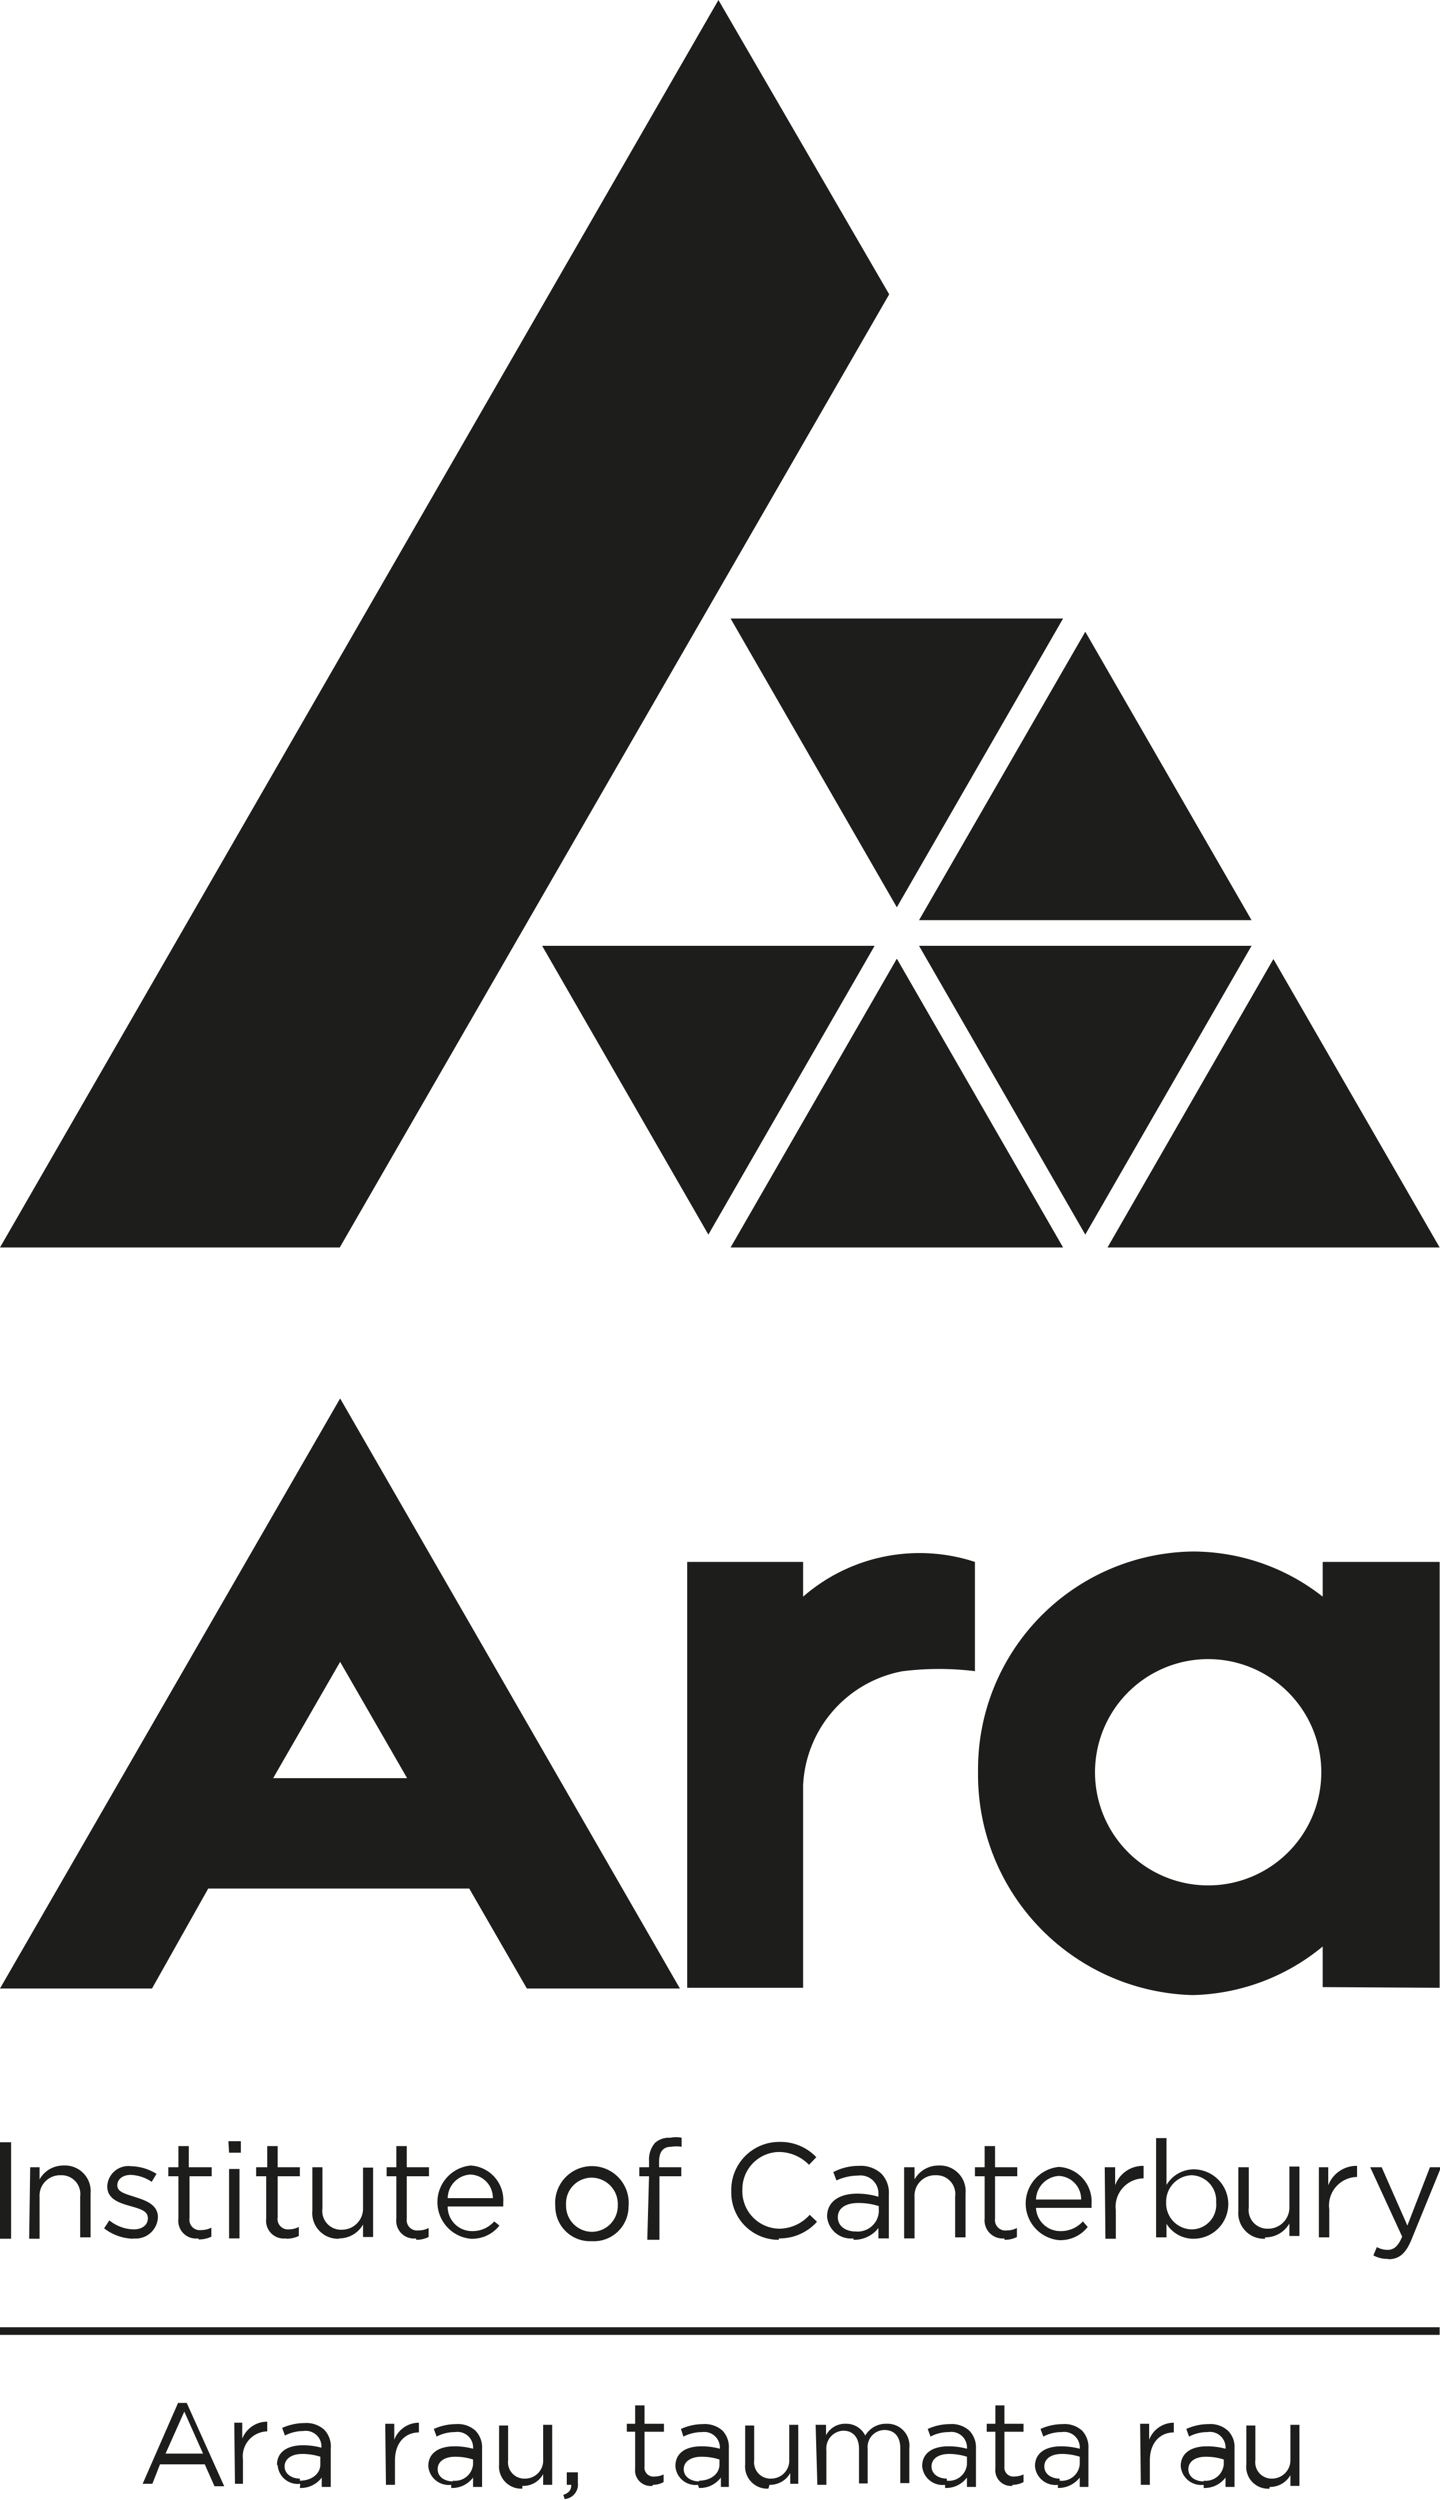 <svg xmlns="http://www.w3.org/2000/svg" viewBox="0 0 41.49 72.03"><defs><style>.cls-1{fill:#1d1d1b;}</style></defs><g id="Layer_2" data-name="Layer 2"><g id="Layer_1-2" data-name="Layer 1"><path class="cls-1" d="M40,65.09c.3,0,.5-.15.67-.57l.85-2.08h-.32l-.65,1.68-.74-1.68h-.33l.92,2c-.12.28-.24.38-.42.38a.65.65,0,0,1-.31-.08l-.1.24a.85.85,0,0,0,.43.1M38,64.46h.3v-.81a.82.82,0,0,1,.8-.93h0V62.4a.87.87,0,0,0-.83.56v-.52H38Zm-1.55,0a.79.79,0,0,0,.7-.4v.36h.29v-2h-.29v1.15a.61.61,0,0,1-.61.64.54.54,0,0,1-.56-.61V62.44h-.3v1.25a.74.74,0,0,0,.77.81m-2.12-.27a.75.75,0,0,1-.73-.78h0a.76.76,0,0,1,.73-.78.73.73,0,0,1,.71.78h0a.71.71,0,0,1-.71.78m.06.27a1,1,0,0,0,1-1h0a1,1,0,0,0-1-1,.92.92,0,0,0-.78.45V61.6h-.3v2.86h.3v-.39a.91.91,0,0,0,.78.43m-2.54,0h.3v-.81a.82.82,0,0,1,.8-.93h0V62.4a.85.85,0,0,0-.82.56v-.52h-.3Zm-2-1.13a.7.7,0,0,1,.66-.68.67.67,0,0,1,.64.68Zm0,.24h1.6v-.11a1,1,0,0,0-.94-1.07,1.06,1.06,0,0,0,0,2.11,1,1,0,0,0,.83-.38L31.2,64a.85.85,0,0,1-.64.28.7.7,0,0,1-.71-.67m-.91.92a.77.77,0,0,0,.36-.08v-.26a.62.62,0,0,1-.29.07.3.3,0,0,1-.34-.34V62.7h.64v-.26h-.64v-.61h-.3v.61h-.28v.26h.28v1.22a.52.52,0,0,0,.57.57m-2.89,0h.3V63.3a.59.59,0,0,1,.61-.63.54.54,0,0,1,.56.61v1.18h.3V63.2a.74.74,0,0,0-.77-.81.79.79,0,0,0-.7.4v-.35h-.3Zm-1.4-.2c-.28,0-.51-.15-.51-.41h0c0-.25.21-.41.59-.41a1.88,1.88,0,0,1,.59.09v.18a.61.61,0,0,1-.67.55m-.06.24a.88.88,0,0,0,.72-.34v.3h.3V63.22a.79.79,0,0,0-.21-.59.87.87,0,0,0-.65-.23,1.56,1.56,0,0,0-.74.18l.09.24a1.53,1.53,0,0,1,.62-.14.52.52,0,0,1,.59.55v.06a2.12,2.12,0,0,0-.61-.09c-.52,0-.87.23-.87.66h0a.69.69,0,0,0,.76.63m-2.15,0a1.44,1.44,0,0,0,1.1-.48l-.21-.2a1.19,1.19,0,0,1-.88.4,1.08,1.08,0,0,1-1.06-1.13h0A1.07,1.07,0,0,1,22.45,62a1.22,1.22,0,0,1,.86.37l.21-.22a1.42,1.42,0,0,0-1.07-.44,1.38,1.38,0,0,0-1.38,1.42h0a1.36,1.36,0,0,0,1.37,1.4m-3.79,0H19V62.7h.63v-.26h-.64v-.16c0-.29.12-.43.35-.43a1,1,0,0,1,.3,0v-.26a.82.82,0,0,0-.33,0,.6.6,0,0,0-.44.15.74.74,0,0,0-.17.52v.18h-.28v.26h.28Zm-1.6-.23a.75.75,0,0,1-.74-.78h0a.74.74,0,0,1,.74-.78.76.76,0,0,1,.75.79h0a.75.75,0,0,1-.75.77m0,.27a1,1,0,0,0,1.06-1h0a1.06,1.06,0,1,0-2.11,0h0a1,1,0,0,0,1.05,1M12.9,63.33a.69.69,0,0,1,.65-.68.67.67,0,0,1,.65.68Zm0,.24h1.6v-.11a1,1,0,0,0-.94-1.07,1.06,1.06,0,0,0,0,2.11,1,1,0,0,0,.83-.38L14.24,64a.83.83,0,0,1-.63.28.7.7,0,0,1-.71-.67m-.91.92a.8.8,0,0,0,.36-.08v-.26a.62.62,0,0,1-.29.07.3.3,0,0,1-.34-.34V62.7h.64v-.26h-.64v-.61h-.3v.61h-.28v.26h.28v1.22a.51.51,0,0,0,.57.57m-2.23,0a.79.79,0,0,0,.7-.4v.36h.29v-2h-.29v1.15a.61.61,0,0,1-.61.64.54.54,0,0,1-.56-.61V62.44H9v1.25a.74.74,0,0,0,.77.81m-1.52,0a.83.83,0,0,0,.36-.08v-.26a.65.65,0,0,1-.29.07A.3.3,0,0,1,8,63.88V62.7h.64v-.26H8v-.61h-.3v.61H7.38v.26h.29v1.22a.51.51,0,0,0,.57.57m-1.64,0h.3v-2H6.6Zm0-2.47h.34v-.33H6.58Zm-.87,2.5a.83.83,0,0,0,.36-.08v-.26a.65.65,0,0,1-.29.07.3.3,0,0,1-.34-.34V62.7h.64v-.26H5.44v-.61h-.3v.61H4.85v.26h.29v1.22a.51.51,0,0,0,.57.57m-1.88,0a.64.64,0,0,0,.72-.61h0c0-.36-.34-.48-.65-.58s-.52-.15-.52-.34h0c0-.17.15-.3.39-.3a1.16,1.16,0,0,1,.6.2l.14-.23a1.45,1.45,0,0,0-.73-.22.61.61,0,0,0-.69.58h0c0,.37.35.48.67.57s.5.15.5.35h0c0,.2-.17.32-.41.32a1.15,1.15,0,0,1-.7-.26L3,64.2a1.43,1.43,0,0,0,.84.3m-3,0h.3V63.3a.59.59,0,0,1,.61-.63.54.54,0,0,1,.56.61v1.18h.3V63.2a.74.74,0,0,0-.78-.81.78.78,0,0,0-.69.4v-.35H.87Zm-.86,0H.32V61.72H0Z"/><path class="cls-1" d="M36.58,71.65a.67.67,0,0,0,.6-.34v.31h.26V69.86h-.26v1a.53.53,0,0,1-.53.55.47.47,0,0,1-.48-.53v-1h-.26V71a.63.63,0,0,0,.67.7m-1.9-.21c-.24,0-.44-.13-.44-.35h0c0-.21.18-.36.51-.36a1.7,1.7,0,0,1,.51.08V71a.52.52,0,0,1-.58.47m0,.21a.75.75,0,0,0,.63-.3v.27h.26V70.54a.66.66,0,0,0-.19-.51.75.75,0,0,0-.56-.19,1.55,1.55,0,0,0-.64.14l.08.22a1.12,1.12,0,0,1,.53-.13.45.45,0,0,1,.52.48v0a2,2,0,0,0-.54-.07c-.44,0-.75.19-.75.57h0a.59.59,0,0,0,.66.54m-1.81,0h.26v-.7c0-.53.31-.81.69-.81h0v-.28a.76.76,0,0,0-.71.49v-.46h-.26Zm-2.34-.18c-.24,0-.44-.13-.44-.35h0c0-.21.18-.36.51-.36a1.7,1.7,0,0,1,.51.08V71a.52.52,0,0,1-.58.47m-.05.21a.78.78,0,0,0,.63-.3v.27h.25V70.54a.69.69,0,0,0-.18-.51.75.75,0,0,0-.56-.19,1.55,1.55,0,0,0-.64.14l.08.22a1.12,1.12,0,0,1,.53-.13.45.45,0,0,1,.52.48v0a2.08,2.08,0,0,0-.54-.07c-.44,0-.75.19-.75.57h0a.59.59,0,0,0,.66.54m-1.31,0a.66.66,0,0,0,.32-.08v-.22a.65.65,0,0,1-.26.06.26.26,0,0,1-.29-.29v-1h.55v-.23h-.55v-.53h-.26v.53h-.25v.23h.25v1.06a.45.45,0,0,0,.49.5m-1.89-.21c-.24,0-.44-.13-.44-.35h0c0-.21.18-.36.51-.36a1.7,1.7,0,0,1,.51.08V71a.52.52,0,0,1-.58.47m-.05.21a.75.75,0,0,0,.63-.3v.27h.26V70.54a.69.69,0,0,0-.19-.51.75.75,0,0,0-.56-.19,1.55,1.55,0,0,0-.64.14l.08.22a1.12,1.12,0,0,1,.53-.13.45.45,0,0,1,.52.48v0a2,2,0,0,0-.54-.07c-.44,0-.75.19-.75.57h0a.59.59,0,0,0,.66.54m-3.68,0h.26v-1a.51.51,0,0,1,.49-.56c.28,0,.45.2.45.52v1H25v-1a.49.49,0,0,1,.48-.54c.29,0,.46.19.46.53v1h.26V70.53a.63.63,0,0,0-.65-.7.69.69,0,0,0-.62.34.61.61,0,0,0-.56-.34.62.62,0,0,0-.57.33v-.3H23.5Zm-1.38,0a.67.67,0,0,0,.6-.34v.31H23V69.86h-.26v1a.52.52,0,0,1-.52.55.47.47,0,0,1-.49-.53v-1h-.26V71a.64.64,0,0,0,.67.7m-2-.21c-.23,0-.44-.13-.44-.35h0c0-.21.19-.36.52-.36a1.7,1.7,0,0,1,.51.08V71c0,.28-.26.47-.59.47m0,.21a.75.75,0,0,0,.63-.3v.27H21V70.54a.69.69,0,0,0-.18-.51.77.77,0,0,0-.57-.19,1.54,1.54,0,0,0-.63.14l.07.22a1.2,1.2,0,0,1,.54-.13.45.45,0,0,1,.51.48v0a1.94,1.94,0,0,0-.53-.07c-.45,0-.75.19-.75.57h0a.58.58,0,0,0,.65.54m-1.3,0a.62.62,0,0,0,.31-.08v-.22a.57.57,0,0,1-.25.06.26.26,0,0,1-.3-.29v-1h.56v-.23h-.56v-.53H18.3v.53h-.24v.23h.24v1.06a.45.45,0,0,0,.5.5M16.27,72a.42.42,0,0,0,.38-.47v-.3h-.32v.36h.13c0,.14-.06.23-.23.29Zm-1.22-.38a.65.65,0,0,0,.6-.34v.31h.26V69.86h-.26v1a.52.52,0,0,1-.52.55.47.47,0,0,1-.49-.53v-1h-.26V71a.64.64,0,0,0,.67.7m-2-.21c-.24,0-.44-.13-.44-.35h0c0-.21.18-.36.51-.36a1.7,1.7,0,0,1,.51.08V71a.52.52,0,0,1-.58.47m-.05.21a.75.75,0,0,0,.63-.3v.27h.26V70.54a.69.69,0,0,0-.19-.51.75.75,0,0,0-.56-.19,1.55,1.55,0,0,0-.64.14l.08.22a1.12,1.12,0,0,1,.53-.13.45.45,0,0,1,.52.48v0a2,2,0,0,0-.54-.07c-.44,0-.75.19-.75.57h0a.59.59,0,0,0,.66.54m-1.88,0h.26v-.7c0-.53.31-.81.69-.81h0v-.28a.76.76,0,0,0-.71.49v-.46h-.26Zm-2.48-.18c-.23,0-.44-.13-.44-.35h0c0-.21.19-.36.51-.36a1.72,1.72,0,0,1,.52.08V71c0,.28-.26.47-.59.47m0,.21a.75.75,0,0,0,.63-.3v.27h.26V70.54A.69.69,0,0,0,9.34,70a.77.77,0,0,0-.57-.19,1.59,1.59,0,0,0-.64.14l.08.22a1.15,1.15,0,0,1,.53-.13.45.45,0,0,1,.52.48v0a1.94,1.94,0,0,0-.53-.07c-.45,0-.75.19-.75.57H8a.58.58,0,0,0,.65.54m-1.88,0H7v-.7a.72.72,0,0,1,.7-.81h0v-.28a.77.77,0,0,0-.72.49v-.46H6.75Zm-2-.87.54-1.21.54,1.21Zm-.66.87h.28L4.61,71H5.9l.28.63h.28l-1.08-2.4H5.13Z"/><rect class="cls-1" y="67.05" width="41.48" height="0.22"/><path class="cls-1" d="M28.09,48.14V45A5.11,5.11,0,0,0,23.14,46V45H19.8V57.27h3.34V51.43A3.51,3.51,0,0,1,26,48.15a8.51,8.51,0,0,1,2.11,0"/><path class="cls-1" d="M38.07,51.06a3.26,3.26,0,1,1-3.26-3.26,3.26,3.26,0,0,1,3.26,3.26m3.41,6.21V45H38.11v1a6.06,6.06,0,0,0-3.74-1.3,6.27,6.27,0,0,0-6.19,6.34,6.35,6.35,0,0,0,6.19,6.44,6.09,6.09,0,0,0,3.74-1.4v1.17Z"/><polygon class="cls-1" points="25.84 27.62 21.05 35.94 30.63 35.94 25.84 27.62"/><polygon class="cls-1" points="36.69 27.63 31.91 35.94 41.48 35.94 36.69 27.63"/><polygon class="cls-1" points="20.41 35.57 15.62 27.25 25.2 27.25 20.41 35.57"/><polygon class="cls-1" points="31.27 35.57 26.48 27.25 36.06 27.25 31.27 35.57"/><polygon class="cls-1" points="31.27 18.2 36.06 26.51 26.48 26.51 31.27 18.2"/><polygon class="cls-1" points="25.84 26.14 21.05 17.82 30.63 17.82 25.84 26.14"/><polygon class="cls-1" points="20.7 0 25.62 8.48 9.79 35.94 0 35.94 20.7 0"/><path class="cls-1" d="M9.8,47.88l1.93,3.35H7.87Zm9.79,9.41-9.79-17L0,57.29H4.38L6,54.41h7.52l1.66,2.88Z"/></g></g></svg>